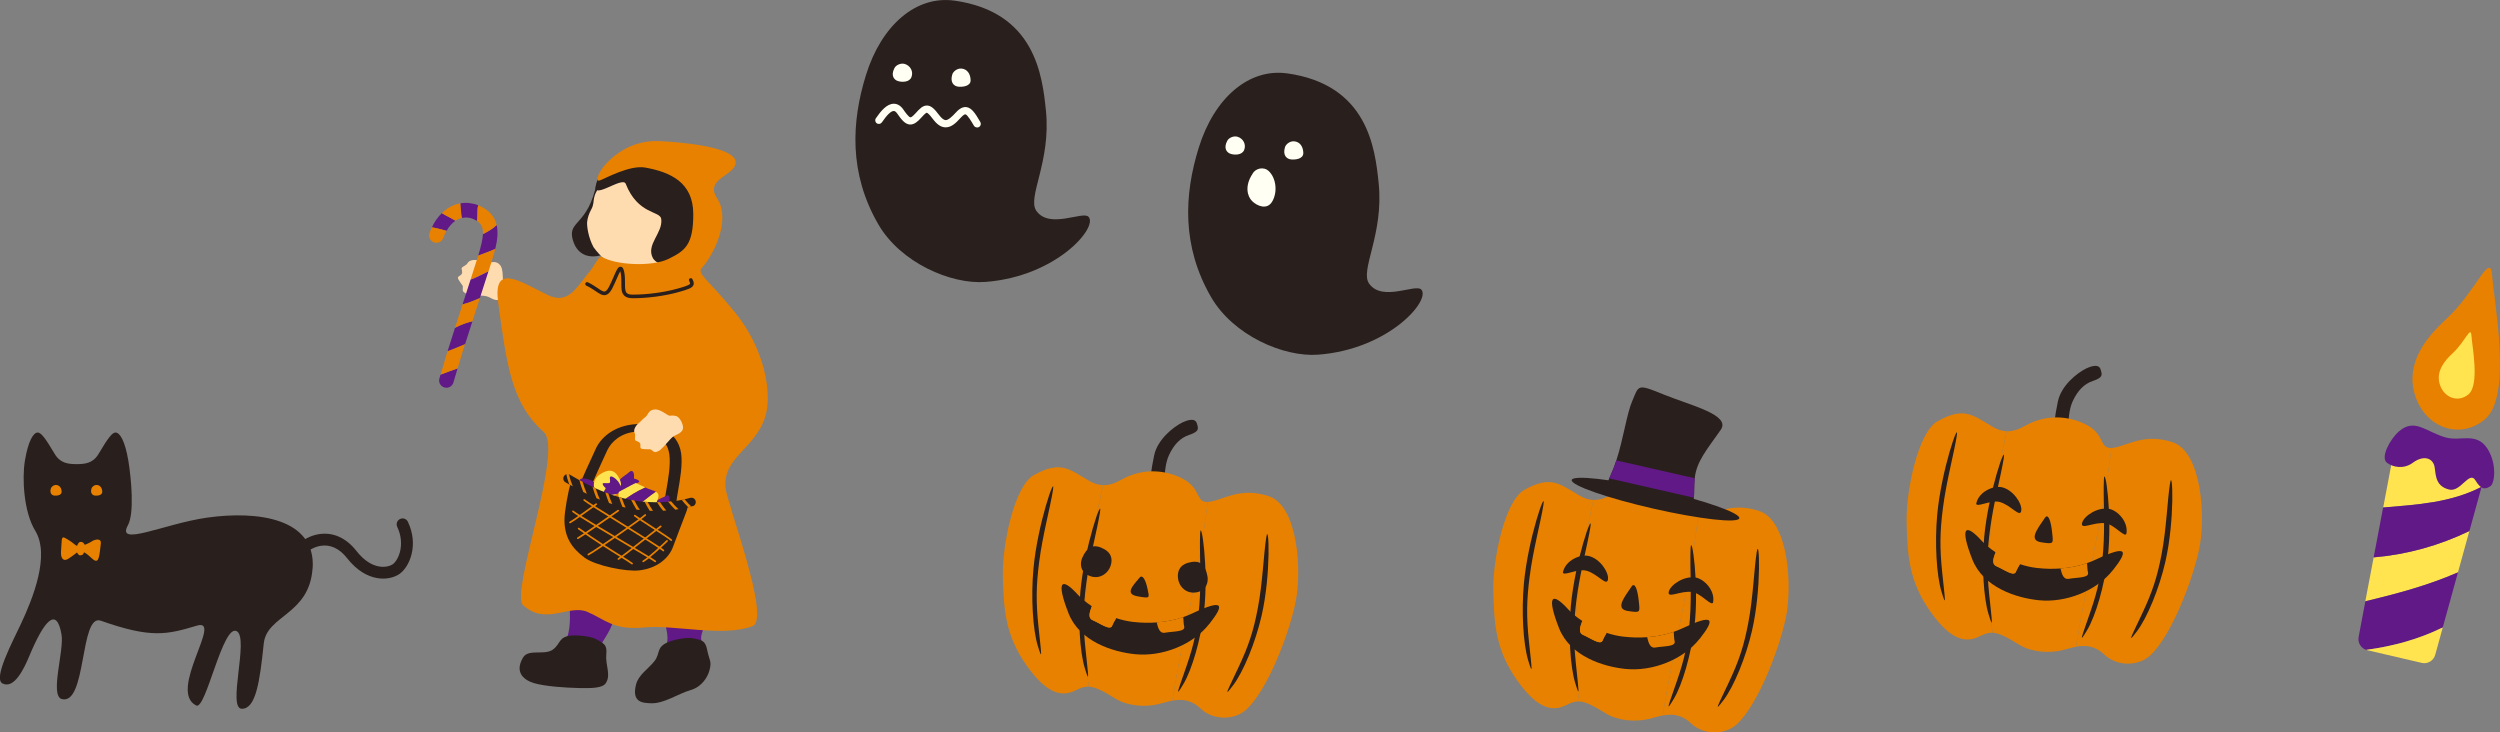 <?xml version="1.0" encoding="UTF-8"?> <svg xmlns="http://www.w3.org/2000/svg" width="611" height="179" viewBox="0 0 611 179" fill="none"><rect x="0" y="0" width="611" height="179" fill="#808080" stroke="none"/><g clip-path="url(#clip0_50_2082)"><path d="M145.844 44.607C143.755 55.251 138.688 53.812 139.969 58.545C141.263 63.29 145.547 63.516 149.344 61.351C152.192 59.734 150.317 45.737 152.477 42.098C152.477 42.098 146.615 40.623 145.832 44.595L145.844 44.607Z" fill="#291F1D"></path><path d="M123.914 70.068C123.356 68.606 122.976 68.974 122.917 68.272C122.857 67.571 122.917 65.74 122.323 64.919C121.279 63.492 120.069 64.289 119.274 64.051C118.49 63.813 117.707 63.813 116.817 63.611C115.927 63.409 114.657 63.575 114.278 64.301C113.898 65.026 112.699 65.157 112.818 65.728C112.937 66.299 113.21 66.917 112.379 67.381C111.548 67.832 111.987 68.189 112.474 68.974C112.949 69.759 113.21 69.676 113.103 70.461C113.008 71.246 113.233 71.353 113.862 71.721C114.491 72.09 116.509 72.138 118.217 72.292C119.926 72.459 120.092 73.303 121.623 73.339C122.917 73.374 124.21 70.865 123.902 70.068H123.914Z" fill="#FFDBB0"></path><path d="M161.543 63.968C158.126 66.453 154.269 66.786 151.599 65.692C148.929 64.598 146.769 62.778 145.06 60.412C143.838 58.188 143.399 55.358 143.494 54.264C143.589 53.265 143.957 52.171 144.491 51.207C145.749 48.96 144.004 48.294 147.73 44.239C148.858 43.014 154.898 37.71 162.232 40.279C168.687 42.538 168.699 58.759 161.531 63.944L161.543 63.968Z" fill="#FFDBB0"></path><path d="M145.844 44.607C146.437 43.644 149.89 38.542 152.465 38.542C155.646 38.542 156.429 36.592 159.621 37.234C164.071 38.138 167.714 40.754 168.794 42.193C171.12 45.285 170.764 47.366 171.262 49.412C172.164 53.134 170.242 63.516 164.724 64.253C163.371 64.431 160.914 65.157 159.573 63.1C157.793 59.758 162.089 56.928 161.603 53.491C161.318 51.493 155.918 52.492 152.928 44.928C152.109 42.871 143.909 49.709 145.855 44.596L145.844 44.607Z" fill="#291F1D"></path><path d="M171.808 157.535C171.405 156.762 171.215 156.024 171.452 155.109C171.986 153.063 173.576 149.924 172.864 145.607C172.152 141.29 172.307 141.909 171.535 138.067C170.752 134.226 171.155 132.002 172.378 128.554C173.6 125.093 173.766 121.585 172.413 117.732C171.061 113.879 168.853 113.118 164.617 112.202C160.38 111.298 159.918 115.258 158.577 120.146C157.639 123.262 156.903 125.997 158.197 129.636C159.502 133.275 159.941 137.318 159.858 139.399C159.728 142.67 161.259 149.044 161.982 150.911C162.777 152.921 163.929 156.714 162.327 158.712C162.03 159.081 161.769 159.33 161.52 159.509C164.854 161.459 169.019 160.377 171.796 157.535H171.808Z" fill="#601986"></path><path d="M154.72 118.719C154.328 114.248 144.419 116.769 141.833 125.057C140.563 129.125 139.744 133.572 139.186 135.665C138.296 138.947 139.151 144.858 139.269 148.996C139.34 151.244 139.447 155.965 137.454 157.345C137.442 157.356 137.418 157.368 137.406 157.38C140.302 159.212 143.233 160.115 146.662 158.891C146.662 158.367 146.745 157.856 147.018 157.356C148.003 155.489 150.258 152.921 150.59 148.223C150.923 143.526 150.923 144.228 151.077 139.994C151.231 135.76 151.872 132.68 153.854 129.648C155.835 126.615 155.123 123.202 154.72 118.719Z" fill="#601986"></path><path d="M140.017 155.311C141.595 155.228 144.586 155.537 145.879 156.31C147.505 157.285 148.419 157.499 148.181 159.854C147.908 162.601 149.392 164.86 148.074 166.941C147.256 168.238 144.419 168.214 141.393 168.154C138.367 168.095 133.075 167.75 130.417 166.93C128.47 166.335 125.516 164.587 127.841 160.686C129.135 158.522 133.015 160.222 135.068 158.795C137.121 157.368 136.362 155.489 140.029 155.299L140.017 155.311Z" fill="#291F1D"></path><path d="M163.679 156.785C165.163 156.25 168.118 155.668 169.577 156.036C171.417 156.5 172.354 156.441 172.817 158.76C173.351 161.471 174.027 161.53 173.375 163.897C172.959 165.372 171.642 167.845 168.723 168.678C165.803 169.51 162.291 171.984 159.158 171.877C157.129 171.805 154.352 171.746 155.432 167.346C156.037 164.896 158.399 163.54 159.953 161.578C161.496 159.616 160.226 158.034 163.691 156.785H163.679Z" fill="#291F1D"></path><path d="M187.045 101.785C188.801 96.076 186.808 85.243 179.747 76.49C173.197 68.368 170.194 66.905 171.535 65.466C174.122 62.695 178.833 53.895 175.25 48.46C172.034 43.585 179.949 42.895 179.795 39.601C179.617 35.653 164.854 34.63 160.962 34.487C152.726 34.178 147.825 40.041 146.722 41.872C146.105 42.907 145.487 44.5 146.615 44.096C147.896 43.644 153.901 40.267 157.722 40.956C163.881 42.074 169.399 44.595 169.435 52.242C169.47 59.889 167.394 61.304 163.371 63.278C159.395 65.228 150.519 64.824 147.101 62.779C146.318 62.315 145.535 64.848 143.47 67.131C140.658 70.722 138.593 74.421 133.822 72.078C126.916 68.701 120.413 64.11 121.766 74.052C123.89 89.714 125.136 98.669 132.885 105.59C137.798 109.978 124.614 144.917 127.83 147.89C133.288 152.956 139.044 147.676 143.47 149.508C147.802 151.303 149.843 154.11 157.497 153.349C164.724 152.635 176.65 155.763 183.9 153.04C188.529 151.303 177.635 123.06 177.314 119.147C176.709 111.667 184.612 109.669 187.045 101.785Z" fill="#E88100"></path><path d="M107.383 92.485C107.11 93.436 107.656 94.423 108.605 94.697C108.771 94.745 108.938 94.768 109.104 94.768C109.875 94.768 110.587 94.257 110.813 93.484C111.133 92.378 111.477 91.224 111.833 90.047C110.457 90.499 109.092 91.034 107.668 91.557C107.573 91.867 107.478 92.188 107.395 92.497L107.383 92.485Z" fill="#601986"></path><path d="M107.68 91.569C109.104 91.046 110.457 90.487 111.833 90.035C112.391 88.132 113.008 86.111 113.649 84.053C112.248 84.66 110.848 85.278 109.377 85.825C108.771 87.823 108.202 89.762 107.68 91.581V91.569Z" fill="#E88100"></path><path d="M109.4 85.802C110.872 85.266 112.272 84.66 113.684 84.065C114.254 82.27 114.847 80.403 115.464 78.512C114.04 78.868 112.628 79.344 111.204 80.117C110.575 82.067 109.97 83.97 109.4 85.802Z" fill="#601986"></path><path d="M121.386 55.001C120.389 55.964 119.191 56.654 118.028 57.213C117.968 58.426 117.612 60.091 116.877 62.469C118.36 61.875 119.784 61.447 121.042 60.816C121.552 58.723 121.789 56.737 121.386 54.989V55.001Z" fill="#601986"></path><path d="M111.311 53.955C110.279 53.277 109.08 52.789 107.988 52.087C107.015 53.027 106.184 54.204 105.556 55.56C106.754 55.75 107.953 56.107 109.139 56.416C109.733 55.37 110.468 54.525 111.311 53.955Z" fill="#601986"></path><path d="M105.544 55.56C105.33 56.012 105.14 56.488 104.974 56.975C104.654 57.903 105.152 58.925 106.09 59.235C107.015 59.556 108.036 59.056 108.344 58.117C108.558 57.498 108.831 56.94 109.127 56.404C107.929 56.095 106.73 55.738 105.544 55.548V55.56Z" fill="#E88100"></path><path d="M112.925 53.265C112.699 52.087 112.593 50.839 112.557 49.673C112.094 49.757 111.62 49.876 111.169 50.042C109.994 50.47 108.926 51.172 107.976 52.087C109.08 52.789 110.267 53.277 111.299 53.955C111.643 53.728 111.999 53.526 112.379 53.396C112.557 53.336 112.747 53.312 112.925 53.265Z" fill="#E88100"></path><path d="M112.557 49.685C112.593 50.851 112.699 52.099 112.925 53.277C114.088 53.015 115.286 53.217 116.437 53.919C116.473 53.943 116.509 53.967 116.544 53.99C116.817 52.801 116.521 51.326 116.877 50.173C115.464 49.614 113.993 49.447 112.557 49.685Z" fill="#601986"></path><path d="M121.386 55.001C121.006 53.384 120.081 51.969 118.289 50.874C117.826 50.589 117.351 50.363 116.877 50.173C116.521 51.315 116.817 52.801 116.544 53.99C117.553 54.632 118.111 55.453 118.028 57.213C119.191 56.642 120.389 55.952 121.386 55.001Z" fill="#E88100"></path><path d="M116.877 62.469C116.841 62.576 116.817 62.672 116.782 62.767C116.2 64.598 115.607 66.465 115.002 68.344C116.461 67.821 117.933 66.988 119.392 66.311C119.653 65.49 119.926 64.658 120.175 63.837C120.496 62.814 120.804 61.803 121.042 60.816C119.784 61.435 118.36 61.875 116.877 62.469Z" fill="#E88100"></path><path d="M115.002 68.356C114.444 70.092 113.874 71.829 113.316 73.565C113.222 73.838 113.138 74.112 113.044 74.385C114.456 74.028 115.868 73.47 117.28 72.839C117.992 70.651 118.692 68.475 119.38 66.311C117.921 66.988 116.449 67.821 114.99 68.344L115.002 68.356Z" fill="#601986"></path><path d="M113.044 74.397C112.415 76.347 111.798 78.262 111.192 80.129C112.616 79.356 114.028 78.88 115.452 78.524C115.856 77.251 116.271 75.979 116.699 74.671C116.9 74.064 117.09 73.458 117.292 72.851C115.88 73.469 114.468 74.028 113.055 74.397H113.044Z" fill="#E88100"></path><path d="M154.625 72.887C153.664 72.887 152.975 72.673 152.536 72.221C151.848 71.531 151.848 70.461 151.86 69.224C151.86 68.487 151.86 67.666 151.718 66.822C151.67 66.572 151.634 66.394 151.599 66.275C151.362 66.655 151.041 67.416 150.756 68.058C150.412 68.843 150.032 69.735 149.593 70.568C149.107 71.472 148.62 71.959 148.051 72.102C147.256 72.304 146.496 71.793 145.547 71.139C144.918 70.71 144.194 70.223 143.292 69.807C143.067 69.7 142.972 69.438 143.078 69.212C143.185 68.986 143.446 68.891 143.672 68.998C144.633 69.438 145.416 69.973 146.045 70.401C146.817 70.924 147.422 71.341 147.837 71.234C148.134 71.162 148.454 70.794 148.81 70.152C149.226 69.355 149.605 68.487 149.938 67.714C150.685 65.989 151.041 65.121 151.729 65.192C152.299 65.264 152.477 65.989 152.596 66.679C152.75 67.595 152.75 68.463 152.75 69.236C152.75 70.318 152.75 71.174 153.165 71.602C153.438 71.876 153.913 72.007 154.625 72.007C158.173 72.007 162.22 71.472 165.447 70.58C166.729 70.223 168.474 69.747 168.64 69.343C168.687 69.236 168.616 69.01 168.426 68.641C168.307 68.427 168.39 68.154 168.616 68.035C168.83 67.916 169.102 67.999 169.221 68.225C169.458 68.665 169.684 69.188 169.47 69.688C169.162 70.401 168.141 70.746 165.697 71.424C162.398 72.34 158.268 72.887 154.649 72.887H154.625Z" fill="#291F1D"></path><path d="M163.881 123.809C163.881 123.809 163.846 123.809 163.834 123.809C163.039 123.821 162.398 123.416 162.398 122.917C162.41 122.227 162.599 121.145 162.849 119.765C163.311 117.149 163.94 113.57 163.584 111.025C162.967 106.732 159.206 105.352 155.835 105.483C155.8 105.483 155.752 105.483 155.717 105.483C151.824 105.685 149.404 107.957 148.43 110.026C147.802 111.381 144.574 118.291 143.363 121.537C143.173 122.037 142.39 122.358 141.619 122.263C140.848 122.168 140.361 121.68 140.551 121.181C141.761 117.97 144.764 111.477 145.665 109.562C146.923 106.886 150.187 103.925 155.598 103.652C160.119 103.426 165.661 105.15 166.468 110.787C166.86 113.51 166.207 117.197 165.732 119.896C165.507 121.169 165.317 122.275 165.305 122.869C165.305 123.369 164.664 123.785 163.893 123.809H163.881Z" fill="#291F1D"></path><path d="M145.891 118.671C144.645 116.638 141.073 116.555 141.785 117.601C142.497 118.648 142.723 118.671 141.833 119.183C140.942 119.694 140.622 119.777 141.346 120.182C142.07 120.586 142.343 120.122 142.283 120.919C142.224 121.716 142.687 122.869 143.529 121.965C144.372 121.074 146.639 119.884 145.903 118.671H145.891Z" fill="#601986"></path><path d="M151.219 118.552C152.347 120.645 155.918 120.931 155.266 119.849C154.613 118.766 154.388 118.731 155.313 118.267C156.239 117.803 156.559 117.744 155.859 117.292C155.159 116.84 154.862 117.292 154.957 116.507C155.052 115.722 154.661 114.545 153.771 115.389C152.881 116.233 150.555 117.292 151.231 118.54L151.219 118.552Z" fill="#601986"></path><path d="M146.508 116.019C145.464 116.745 144.526 118.303 145.582 120.039C146.888 122.191 149.297 121.93 150.614 120.788C151.789 119.765 152.358 118.338 150.982 116.281C149.985 114.783 148.62 114.557 146.508 116.019Z" fill="#FFE450"></path><path d="M151.801 119.67C151.801 117.446 148.988 115.651 149.048 116.816C149.107 117.994 149.273 118.112 148.324 118.089C147.374 118.065 147.066 117.97 147.445 118.648C147.825 119.325 148.276 119.088 147.837 119.694C147.41 120.301 147.22 121.442 148.324 121.133C149.427 120.824 151.801 120.99 151.801 119.67Z" fill="#601986"></path><path d="M159.763 123.63C160.404 125.747 163.62 126.675 163.217 125.569C162.813 124.463 162.623 124.391 163.549 124.142C164.474 123.892 164.783 123.892 164.225 123.357C163.667 122.822 163.311 123.178 163.549 122.465C163.786 121.751 163.644 120.622 162.671 121.228C161.709 121.835 159.384 122.37 159.763 123.642V123.63Z" fill="#601986"></path><path d="M151.492 119.159C151.385 119.563 151.302 119.908 151.243 120.229C152.619 119.516 154.032 118.659 155.373 118.041C153.616 117.292 152.074 117.042 151.492 119.159Z" fill="#601986"></path><path d="M155.373 118.041C154.032 118.659 152.619 119.504 151.243 120.229C151.029 121.418 151.231 122.049 152.074 122.477C153.854 121.192 155.693 120.015 157.71 119.135C156.927 118.778 156.132 118.362 155.373 118.041Z" fill="#FFE450"></path><path d="M160.285 120.158C158.636 121.252 157.153 122.655 155.491 123.737C156.251 124.082 157.034 124.451 157.722 124.701C158.577 124.201 159.455 123.737 160.309 123.214C160.796 121.811 161.472 120.836 160.274 120.158H160.285Z" fill="#FFE450"></path><path d="M160.321 123.226C159.478 123.749 158.588 124.213 157.734 124.713C158.909 125.129 159.846 125.188 160.06 124.166C160.131 123.833 160.226 123.523 160.321 123.226Z" fill="#601986"></path><path d="M159.324 119.777C158.814 119.635 158.256 119.397 157.698 119.135C155.693 120.003 153.842 121.193 152.062 122.477C152.382 122.643 152.797 122.786 153.343 122.917C153.972 123.072 154.732 123.393 155.503 123.749C157.153 122.655 158.636 121.264 160.297 120.17C160.06 120.027 159.751 119.908 159.336 119.789L159.324 119.777Z" fill="#601986"></path><path d="M139.459 118.029C139.744 117.078 149.76 123.071 152.062 123.285C154.364 123.499 161.531 124.593 163.952 124.153C166.373 123.713 168.948 121.846 167.726 125.117C166.504 128.387 165.103 131.895 164.522 133.548C163.454 136.557 160.44 138.947 156.12 139.411C153.082 139.744 145.547 138.293 142.829 136.26C139.566 133.822 137.988 131.134 137.952 127.15C137.928 125.01 138.925 119.86 139.471 118.029H139.459Z" fill="#291F1D"></path><path d="M169.281 123.69C169.174 123.725 169.055 123.749 168.936 123.785C168.699 123.856 168.462 123.916 168.212 123.975C167.489 124.153 166.682 124.32 165.827 124.439C165.566 124.486 165.293 124.522 165.02 124.558C164.332 124.653 163.608 124.724 162.849 124.772C162.588 124.784 162.327 124.808 162.054 124.819C161.247 124.855 160.416 124.867 159.573 124.855C159.312 124.855 159.051 124.843 158.778 124.831C157.983 124.796 157.176 124.736 156.369 124.653C156.096 124.629 155.824 124.593 155.551 124.558C155.088 124.498 154.613 124.415 154.138 124.332C153.96 124.296 153.782 124.26 153.593 124.225C153.343 124.177 153.106 124.13 152.869 124.07C152.608 124.011 152.347 123.951 152.097 123.892C151.255 123.69 150.436 123.464 149.641 123.214C149.368 123.131 149.095 123.036 148.834 122.952C148.063 122.691 147.339 122.417 146.627 122.132C146.342 122.013 146.057 121.894 145.772 121.775C144.953 121.418 144.17 121.062 143.435 120.705C143.138 120.562 142.841 120.419 142.556 120.277C141.619 119.789 140.764 119.325 139.993 118.897C139.685 118.719 139.388 118.552 139.115 118.398C138.783 118.207 138.474 118.029 138.189 117.863C137.679 117.565 137.513 116.911 137.81 116.4C137.952 116.162 138.154 115.995 138.403 115.924C138.617 115.853 138.842 115.853 139.056 115.924C139.127 115.948 139.21 115.984 139.281 116.019C139.934 116.4 140.717 116.864 141.607 117.351C141.856 117.482 142.105 117.625 142.378 117.767C143.126 118.172 143.945 118.588 144.823 119.004C145.072 119.123 145.321 119.242 145.582 119.361C146.33 119.706 147.113 120.039 147.932 120.348C148.181 120.443 148.43 120.538 148.68 120.633C149.498 120.931 150.341 121.216 151.207 121.466C151.445 121.537 151.694 121.609 151.943 121.668C152.619 121.846 153.308 122.013 154.008 122.144C154.091 122.156 154.162 122.179 154.245 122.191C154.506 122.239 154.767 122.286 155.028 122.334C155.871 122.477 156.702 122.572 157.52 122.643C157.77 122.667 158.019 122.679 158.268 122.691C159.051 122.738 159.823 122.762 160.57 122.762C160.819 122.762 161.069 122.762 161.306 122.75C161.982 122.738 162.647 122.691 163.276 122.643C163.537 122.619 163.774 122.596 164.024 122.572C164.937 122.477 165.792 122.346 166.575 122.191C166.812 122.144 167.05 122.096 167.275 122.037C167.773 121.93 168.236 121.811 168.675 121.68C169.233 121.513 169.838 121.834 170.004 122.405C170.171 122.976 169.85 123.571 169.281 123.737V123.69Z" fill="#291F1D"></path><path d="M143.435 120.681C143.138 120.538 142.841 120.396 142.556 120.253C142.2 119.361 141.844 118.35 141.607 117.327C141.856 117.458 142.105 117.601 142.378 117.744C142.675 118.802 143.079 119.849 143.435 120.681Z" fill="#E88100"></path><path d="M146.627 122.108C146.342 121.989 146.057 121.87 145.772 121.751C145.428 120.931 145.072 119.956 144.811 118.969C145.06 119.087 145.31 119.206 145.571 119.325C145.879 120.348 146.271 121.323 146.615 122.108H146.627Z" fill="#E88100"></path><path d="M162.849 124.772C162.588 124.784 162.327 124.808 162.054 124.819C161.531 124.189 161.009 123.476 160.558 122.726C160.808 122.726 161.057 122.726 161.294 122.715C161.781 123.464 162.327 124.165 162.837 124.784L162.849 124.772Z" fill="#E88100"></path><path d="M159.585 124.855C159.324 124.855 159.063 124.843 158.79 124.831C158.363 124.177 157.912 123.416 157.52 122.608C157.77 122.631 158.019 122.643 158.268 122.655C158.695 123.464 159.17 124.225 159.585 124.855Z" fill="#E88100"></path><path d="M156.381 124.641C156.108 124.617 155.835 124.582 155.562 124.546C155.135 123.856 154.661 123.024 154.257 122.167C154.518 122.215 154.779 122.263 155.04 122.31C155.467 123.178 155.966 123.999 156.393 124.653L156.381 124.641Z" fill="#E88100"></path><path d="M152.892 124.058C152.631 123.999 152.37 123.939 152.121 123.88C151.813 123.155 151.492 122.31 151.219 121.43C151.457 121.502 151.706 121.573 151.955 121.632C152.24 122.524 152.584 123.369 152.892 124.058Z" fill="#E88100"></path><path d="M149.653 123.202C149.38 123.119 149.107 123.024 148.846 122.941C148.525 122.168 148.193 121.264 147.932 120.336C148.181 120.431 148.43 120.526 148.68 120.622C148.964 121.573 149.332 122.477 149.653 123.214V123.202Z" fill="#E88100"></path><path d="M139.993 118.873C139.685 118.695 139.388 118.529 139.115 118.374C138.83 117.589 138.569 116.745 138.403 115.9C138.617 115.829 138.842 115.829 139.056 115.9C139.281 116.935 139.637 117.982 139.993 118.885V118.873Z" fill="#E88100"></path><path d="M168.936 123.785C168.699 123.856 168.462 123.916 168.212 123.975C167.643 123.416 167.085 122.798 166.587 122.144C166.824 122.096 167.061 122.049 167.287 121.989C167.797 122.631 168.379 123.238 168.948 123.785H168.936Z" fill="#E88100"></path><path d="M165.827 124.439C165.566 124.487 165.293 124.522 165.02 124.558C164.427 123.963 163.81 123.297 163.276 122.596C163.537 122.572 163.774 122.548 164.023 122.524C164.581 123.226 165.21 123.88 165.815 124.439H165.827Z" fill="#E88100"></path><path d="M139.281 127.888C139.222 127.888 139.162 127.84 139.127 127.781C139.068 127.674 139.115 127.543 139.222 127.495C139.993 127.091 144.574 123.809 145.582 123.048C145.677 122.976 145.808 123 145.879 123.095C145.95 123.19 145.927 123.321 145.832 123.392C144.965 124.035 140.242 127.448 139.412 127.876C139.364 127.9 139.317 127.9 139.281 127.9V127.888Z" fill="#E88100"></path><path d="M141.192 131.741C141.132 131.741 141.073 131.693 141.037 131.634C140.978 131.527 141.026 131.396 141.12 131.348C142.141 130.801 148.288 126.485 150.317 125.069L150.958 124.629C151.053 124.558 151.184 124.582 151.255 124.677C151.326 124.772 151.302 124.903 151.207 124.974L150.578 125.414C148.336 126.984 142.378 131.158 141.346 131.717C141.298 131.741 141.251 131.753 141.204 131.741H141.192Z" fill="#E88100"></path><path d="M143.755 135.749C143.696 135.749 143.636 135.701 143.601 135.63C143.553 135.523 143.601 135.392 143.696 135.344C145.096 134.643 156.761 126.544 157.556 125.712C157.639 125.628 157.77 125.628 157.853 125.712C157.936 125.795 157.936 125.926 157.853 126.009C157.046 126.853 145.286 135.023 143.874 135.725C143.826 135.749 143.779 135.749 143.743 135.749H143.755Z" fill="#E88100"></path><path d="M151.1 136.842C151.1 136.842 150.982 136.795 150.958 136.735C150.899 136.628 150.934 136.498 151.029 136.438C151.919 135.915 155.74 132.894 158.529 130.682C159.775 129.695 160.855 128.839 161.353 128.47C161.448 128.399 161.579 128.423 161.65 128.518C161.721 128.613 161.698 128.744 161.603 128.815C161.104 129.196 160.024 130.04 158.778 131.027C155.978 133.239 152.145 136.272 151.231 136.807C151.184 136.831 151.136 136.842 151.089 136.831L151.1 136.842Z" fill="#E88100"></path><path d="M157.153 137.425C157.153 137.425 157.034 137.378 157.01 137.318C156.951 137.211 156.986 137.08 157.081 137.021C158.375 136.26 161.745 133.144 162.872 132.038C162.956 131.955 163.086 131.955 163.169 132.038C163.252 132.121 163.252 132.252 163.169 132.335C162.03 133.453 158.624 136.605 157.295 137.378C157.248 137.401 157.2 137.413 157.153 137.401V137.425Z" fill="#E88100"></path><path d="M162.113 134.761C162.113 134.761 162.042 134.738 162.006 134.714C161.342 134.107 156.168 130.896 151.599 128.066C147.291 125.39 143.221 122.869 142.639 122.358C142.544 122.275 142.544 122.144 142.616 122.061C142.699 121.977 142.829 121.965 142.912 122.037C143.47 122.524 147.707 125.153 151.812 127.697C156.619 130.682 161.591 133.762 162.279 134.393C162.362 134.476 162.374 134.607 162.291 134.69C162.243 134.75 162.16 134.773 162.089 134.761H162.113Z" fill="#E88100"></path><path d="M160.096 137.401C160.096 137.401 160.024 137.378 160.001 137.354C159.621 137.033 156.12 134.963 152.406 132.775C147.066 129.624 141.014 126.056 139.898 125.141C139.803 125.069 139.791 124.927 139.863 124.843C139.934 124.748 140.076 124.736 140.159 124.808C141.263 125.699 147.552 129.41 152.619 132.407C156.666 134.797 159.87 136.688 160.274 137.033C160.369 137.104 160.38 137.247 160.297 137.33C160.25 137.389 160.167 137.413 160.096 137.401Z" fill="#E88100"></path><path d="M154.447 137.937C154.447 137.937 154.388 137.913 154.352 137.901C153.842 137.52 152.845 136.902 151.48 136.058C149.048 134.547 145.357 132.264 141.298 129.35C141.204 129.279 141.18 129.148 141.251 129.053C141.322 128.958 141.453 128.934 141.548 129.006C145.594 131.907 149.273 134.191 151.706 135.701C153.082 136.557 154.079 137.175 154.601 137.568C154.696 137.639 154.72 137.77 154.649 137.865C154.601 137.937 154.518 137.96 154.435 137.948L154.447 137.937Z" fill="#E88100"></path><path d="M164.012 132.205C164.012 132.205 163.94 132.181 163.905 132.157C163.442 131.729 161.389 130.397 159.395 129.113C157.615 127.959 155.764 126.77 155.005 126.187C154.91 126.116 154.898 125.985 154.969 125.89C155.04 125.795 155.171 125.783 155.266 125.854C156.013 126.425 157.853 127.614 159.633 128.768C161.721 130.123 163.703 131.396 164.202 131.848C164.285 131.931 164.296 132.062 164.213 132.145C164.166 132.205 164.083 132.228 164.024 132.216L164.012 132.205Z" fill="#E88100"></path><path d="M165.341 101.713C163.822 101.321 163.905 101.82 163.3 101.475C162.694 101.131 161.235 100.06 160.226 100.06C158.458 100.06 158.41 101.428 157.77 101.892C157.117 102.355 156.678 102.95 156.001 103.509C155.325 104.068 154.732 105.126 155.1 105.816C155.467 106.506 154.886 107.493 155.42 107.719C155.954 107.945 156.619 108.087 156.512 108.967C156.405 109.848 156.951 109.717 157.865 109.788C158.778 109.859 158.861 109.622 159.443 110.133C160.024 110.644 160.25 110.537 160.902 110.264C161.567 109.99 162.766 108.492 163.881 107.279C164.997 106.066 165.78 106.411 166.694 105.281C167.465 104.318 166.171 101.939 165.341 101.725V101.713Z" fill="#FFDBB0"></path><path d="M233.219 0.155C223.975 -1.13 215.454 6.029 211.633 18.373C208.097 29.79 207.444 42.336 214.647 54.799C220.094 64.229 232.436 69.545 240.838 68.903C258.139 67.595 268.428 55.572 266.043 52.991C264.654 51.481 256.478 56.095 253.274 51.517C250.984 48.234 256.905 39.553 255.624 27.019C254.745 18.433 252.954 2.902 233.219 0.143V0.155Z" fill="#291F1D"></path><path d="M218.575 16.708C217.685 18.445 218.469 19.503 219.453 19.812C220.438 20.121 222.218 20.133 222.741 18.885C223.31 17.517 222.515 16.042 221.115 15.626C220.094 15.329 218.872 15.971 218.587 16.696L218.575 16.708Z" fill="#FFFFF3"></path><path d="M232.709 18.302C232.175 20.181 233.16 21.061 234.18 21.18C235.201 21.299 237.23 21.108 237.218 19.622C237.206 18.135 236.435 16.875 234.975 16.756C233.907 16.661 232.851 17.541 232.709 18.314V18.302Z" fill="#FFFFF3"></path><path d="M238.785 31.145C238.476 31.145 238.179 30.991 238.013 30.706C237.539 29.897 236.447 27.994 235.925 27.935C235.853 27.923 235.521 27.97 234.714 28.862C233.622 30.075 232.471 31.193 231 31.122C229.956 31.074 229.006 30.432 227.998 29.088C226.977 27.721 226.609 27.566 226.502 27.554C226.229 27.554 225.423 28.458 225.078 28.838C224.295 29.706 223.417 30.491 222.361 30.432C221.162 30.349 220.272 29.183 219.311 27.792C219.014 27.352 218.718 27.126 218.433 27.126C217.768 27.126 216.783 28.065 215.526 29.909C215.253 30.313 214.695 30.42 214.291 30.135C213.888 29.861 213.781 29.302 214.066 28.898C215.276 27.138 216.736 25.354 218.445 25.354C219.347 25.354 220.142 25.842 220.794 26.793C221.103 27.245 222.064 28.636 222.503 28.672C222.622 28.696 222.942 28.589 223.785 27.661C224.675 26.674 225.517 25.723 226.621 25.794C227.618 25.842 228.413 26.65 229.457 28.042C230.098 28.898 230.656 29.338 231.119 29.362C231.748 29.373 232.709 28.482 233.433 27.685C234.157 26.876 235.047 26.067 236.15 26.175C237.467 26.317 238.369 27.709 239.592 29.825C239.841 30.254 239.698 30.801 239.271 31.038C239.129 31.122 238.974 31.157 238.82 31.157L238.785 31.145Z" fill="#FFFFF3"></path><path d="M314.543 17.933C305.298 16.649 296.778 23.808 292.957 36.152C289.42 47.569 288.768 60.115 295.971 72.578C301.418 82.008 313.759 87.324 322.161 86.682C339.463 85.374 349.751 73.351 347.366 70.77C345.978 69.26 337.802 73.874 334.597 69.295C332.307 66.013 338.229 57.332 336.947 44.798C336.069 36.212 334.277 20.68 314.543 17.922V17.933Z" fill="#291F1D"></path><path d="M299.899 34.499C299.009 36.235 299.792 37.294 300.777 37.603C301.75 37.924 303.542 37.924 304.064 36.675C304.634 35.308 303.839 33.833 302.438 33.417C301.418 33.12 300.195 33.762 299.911 34.487L299.899 34.499Z" fill="#FFFFF3"></path><path d="M314.02 36.081C313.486 37.96 314.471 38.84 315.492 38.959C316.512 39.078 318.542 38.887 318.53 37.401C318.518 35.914 317.747 34.654 316.287 34.535C315.219 34.44 314.163 35.32 314.02 36.093V36.081Z" fill="#FFFFF3"></path><path d="M306.129 42.467C304.171 45.392 304.812 47.961 306.022 49.15C307.233 50.351 309.701 51.41 310.947 49.221C312.323 46.831 311.837 43.442 310.069 41.801C308.775 40.611 306.829 41.182 306.117 42.455L306.129 42.467Z" fill="#FFFFF3"></path><path d="M76.411 138.947C77.265 126.71 63.048 124.736 50.553 126.52C40.157 128.007 28.255 133.786 31.269 128.352C32.859 125.486 32.1 116.995 31.364 112.583C30.545 107.695 29.299 105.792 28.291 105.709C27.448 105.638 26.368 107.089 24.09 110.93C22.713 113.261 20.767 113.415 18.726 113.439C16.685 113.415 14.751 113.261 13.362 110.93C11.084 107.089 10.016 105.638 9.161 105.709C8.153 105.792 6.907 107.695 6.088 112.583C5.352 116.995 5.827 125.176 8.603 129.695C12.306 135.725 7.986 146.321 5.198 152.302C3.109 156.798 -1.78 165.871 0.629 167.049C3.465 168.44 5.838 163.517 7.191 160.27C10.775 151.696 13.837 148.104 15.035 155.085C15.712 159.009 12.164 169.831 15.035 170.83C21.23 172.626 19.45 149.876 24.624 151.696C37.048 156.084 40.798 155.085 48.156 152.897C54.623 150.97 40.905 168.892 47.954 172.424C50.339 173.625 54.469 152.231 57.898 154.288C60.877 156.084 55.501 173.173 59.097 173.221C62.479 173.268 63.476 166.846 64.461 157.273C65.185 150.328 75.592 150.304 76.387 138.936L76.411 138.947Z" fill="#291F1D"></path><path d="M12.413 119.444C12.104 120.538 12.674 121.062 13.279 121.121C13.884 121.181 15.059 121.074 15.059 120.206C15.059 119.337 14.608 118.6 13.754 118.529C13.137 118.481 12.508 118.993 12.425 119.433L12.413 119.444Z" fill="#E88100"></path><path d="M22.345 119.444C22.037 120.538 22.606 121.062 23.212 121.121C23.805 121.193 24.992 121.074 24.992 120.206C24.992 119.337 24.541 118.6 23.686 118.529C23.069 118.481 22.44 118.993 22.357 119.433L22.345 119.444Z" fill="#E88100"></path><path d="M22.535 132.228C23.639 131.669 24.742 131.669 24.648 132.763C24.552 133.858 24.315 135.76 24.113 136.331C23.912 136.89 23.651 137.592 22.416 136.438C21.182 135.285 21.016 135.237 20.233 134.821C19.45 134.417 19.474 134.559 18.263 135.451C17.053 136.343 16.127 137.128 15.522 136.747C14.917 136.367 14.81 135.522 14.964 133.988C15.118 132.454 14.881 130.944 15.819 131.432C16.756 131.919 17.776 132.633 18.216 133.037C18.655 133.429 19.379 133.727 20.209 133.382C21.04 133.037 21.835 132.716 22.547 132.252L22.535 132.228Z" fill="#E88100"></path><path d="M20.091 132.478C20.447 132.692 20.921 133.049 20.767 134.012C20.613 134.999 20.375 135.558 20.019 135.653C19.355 135.832 19.26 135.701 18.88 135.13C18.5 134.571 18.56 134.06 18.904 133.227C19.248 132.407 19.592 132.383 20.102 132.478H20.091Z" fill="#E88100"></path><path d="M69.836 141.457C69.682 141.457 69.528 141.433 69.374 141.385C68.614 141.136 68.211 140.315 68.472 139.554C70.074 134.797 73.752 131.265 77.835 130.564C81.288 129.969 84.575 131.408 87.091 134.631C91.066 139.709 94.97 138.65 96.026 137.877C97.368 136.89 99.124 133.085 97.083 128.768C96.739 128.042 97.047 127.186 97.771 126.841C98.495 126.496 99.349 126.806 99.693 127.531C102.387 133.227 100.109 138.46 97.724 140.208C95.279 141.992 89.63 142.551 84.824 136.414C82.961 134.036 80.718 133.001 78.321 133.406C75.26 133.929 72.471 136.712 71.201 140.482C70.999 141.088 70.442 141.469 69.836 141.469V141.457Z" fill="#291F1D"></path><path d="M289.112 103.176C286.667 104.365 282.846 107.481 282.063 111.346C281.268 115.211 281.102 116.935 281.102 119.183C281.102 119.884 284.306 120.134 284.389 119.183C284.686 115.782 284.733 113.308 285.706 111.215C286.952 108.539 288.566 106.993 290.548 106.327C293.218 105.424 292.897 104.769 292.506 103.461C291.984 101.701 289.124 103.2 289.124 103.2L289.112 103.176Z" fill="#291F1D"></path><path d="M269.579 118.576C268.38 118.541 267.277 118.16 266.138 117.494C261.201 114.58 259.136 112.535 252.704 116.091C247.898 118.755 244.943 133.12 245.098 140.743C245.276 149.175 245.75 155.347 250.96 162.72C256.17 170.093 259.896 170.224 262.934 168.69C264.144 168.083 265.07 167.762 266.09 167.81C263.598 151.565 266.066 134.179 269.567 118.564L269.579 118.576Z" fill="#E88100"></path><path d="M310.092 121.264C302.984 118.945 298.973 122.215 295.52 122.643C295.389 122.655 295.283 122.655 295.164 122.667C293.17 139.209 289.148 154.847 286.513 171.246C288.708 170.842 291.094 170.937 293.443 173.185C296.552 176.134 301.809 176.063 304.717 173.304C309.725 168.559 314.78 155.691 316.56 147.581C318.304 139.613 317.201 123.583 310.092 121.276V121.264Z" fill="#E88100"></path><path d="M289.266 117.113C285.765 115.187 279.891 113.926 274.029 117.256C272.344 118.219 270.908 118.612 269.579 118.576C266.078 134.19 263.61 151.565 266.102 167.821C267.645 167.881 269.401 168.761 272.617 170.747C275.619 172.602 279.927 172.852 283.06 172.102C284.116 171.853 285.291 171.472 286.513 171.246C289.147 154.847 293.17 139.197 295.164 122.667C292.185 122.81 293.562 119.48 289.266 117.113Z" fill="#E88100"></path><path d="M257.356 119.67C258.009 115.532 253.583 128.054 252.574 139.007C251.945 145.928 252.408 153.825 253.63 157.82C254.852 161.816 254.52 160.02 253.796 153.075C253.179 147.153 253.227 143.134 253.974 137.354C254.805 130.813 256.656 124.154 257.368 119.67H257.356Z" fill="#291F1D"></path><path d="M309.487 131.289C310.104 127.281 310.71 140.184 308.324 150.53C306.817 157.071 303.886 164.159 301.406 167.441C298.926 170.711 299.828 169.177 302.711 163.041C305.18 157.808 306.378 154.11 307.422 148.58C308.609 142.325 308.811 135.629 309.475 131.289H309.487Z" fill="#291F1D"></path><path d="M268.843 125.117C269.496 120.978 265.07 133.501 264.061 144.453C263.432 151.375 263.895 159.271 265.117 163.267C266.339 167.263 266.007 165.467 265.283 158.522C264.666 152.6 264.714 148.58 265.461 142.8C266.292 136.26 268.143 129.6 268.855 125.117H268.843Z" fill="#291F1D"></path><path d="M293.313 130.409C293.491 126.366 295.496 139.114 294.238 149.674C293.443 156.346 291.307 163.707 289.195 167.227C287.083 170.747 287.807 169.13 290.014 162.708C291.901 157.237 292.684 153.432 293.135 147.819C293.633 141.469 293.111 134.797 293.313 130.409Z" fill="#291F1D"></path><path d="M264.5 136.331C263.919 137.651 263.954 139.685 266.055 140.648C268.665 141.849 270.861 140.113 271.454 138.234C271.976 136.557 271.656 134.868 269.045 133.81C267.146 133.037 265.663 133.667 264.5 136.331Z" fill="#291F1D"></path><path d="M295.105 140.85C295.366 142.277 294.855 144.263 292.577 144.739C289.753 145.322 288.008 143.122 287.878 141.136C287.759 139.376 288.459 137.794 291.26 137.342C293.289 137.009 294.583 137.972 295.105 140.85Z" fill="#291F1D"></path><path d="M295.508 152.528C291.545 157.57 284.104 160.543 277.459 159.889C271.964 159.342 263.859 156.797 261.154 149.9C258.163 142.265 259.219 140.731 263.408 145.321C264.263 146.249 265.449 147.248 266.85 148.164C266.244 149.71 265.877 151.089 267.04 151.577C268.926 152.373 271.347 154.229 271.822 152.909C271.988 152.445 272.38 151.791 272.783 151.065C274.088 151.493 275.441 151.826 276.794 151.981C278.966 152.243 280.936 152.254 282.704 152.124C285.326 151.945 287.498 151.41 289.195 150.816C290.002 150.53 290.714 150.245 291.307 149.959C299.151 146.261 299.353 147.676 295.52 152.54L295.508 152.528Z" fill="#291F1D"></path><path d="M284.686 154.645C283.499 154.859 283.036 153.634 282.692 152.1C285.314 151.922 287.486 151.387 289.183 150.792C289.254 151.696 289.278 152.576 289.42 153.111C289.753 154.479 286.703 154.264 284.697 154.645H284.686Z" fill="#E88100"></path><path d="M272.783 151.054C272.392 151.779 271.988 152.433 271.822 152.897C271.347 154.217 268.926 152.362 267.04 151.565C265.865 151.077 266.245 149.698 266.85 148.152C268.57 149.282 270.6 150.328 272.783 151.054Z" fill="#E88100"></path><path d="M278.527 141.159C276.735 143.264 274.895 145.179 278.016 145.738C281.137 146.285 280.924 146.213 280.485 144.037C280.034 141.861 279.274 140.291 278.527 141.159Z" fill="#291F1D"></path><path d="M509.989 89.988C507.545 91.177 503.724 94.293 502.941 98.158C502.146 102.022 501.979 103.747 501.979 105.994C501.979 106.696 505.183 106.946 505.266 105.994C505.563 102.593 505.611 100.12 506.584 98.027C507.83 95.351 509.444 93.805 511.425 93.139C514.095 92.235 513.775 91.581 513.383 90.273C512.861 88.513 510.001 90.011 510.001 90.011L509.989 89.988Z" fill="#291F1D"></path><path d="M490.457 105.4C489.258 105.364 488.154 104.984 487.015 104.318C482.079 101.404 480.014 99.359 473.582 102.914C468.776 105.578 465.821 119.944 465.975 127.567C466.153 135.998 466.628 142.17 471.838 149.543C477.047 156.917 480.773 157.047 483.811 155.513C485.022 154.907 485.947 154.598 486.968 154.633C484.476 138.389 486.944 121.002 490.445 105.388L490.457 105.4Z" fill="#E88100"></path><path d="M530.97 108.075C523.862 105.757 519.851 109.027 516.398 109.455C516.267 109.467 516.16 109.467 516.042 109.479C514.048 126.021 510.025 141.659 507.391 158.058C509.586 157.654 511.971 157.749 514.321 159.996C517.43 162.946 522.687 162.874 525.594 160.115C530.602 155.37 535.657 142.503 537.437 134.393C539.182 126.425 538.078 110.394 530.97 108.087V108.075Z" fill="#E88100"></path><path d="M510.144 103.937C506.643 102.011 500.769 100.75 494.907 104.08C493.222 105.043 491.786 105.436 490.457 105.4C486.956 121.014 484.488 138.389 486.98 154.645C488.522 154.705 490.279 155.585 493.495 157.571C496.497 159.426 500.805 159.675 503.937 158.926C504.994 158.676 506.168 158.296 507.391 158.07C510.025 141.671 514.048 126.021 516.042 109.491C513.063 109.633 514.44 106.304 510.144 103.937Z" fill="#E88100"></path><path d="M478.234 106.482C478.886 102.343 474.46 114.866 473.451 125.818C472.823 132.74 473.285 140.636 474.508 144.632C475.73 148.628 475.398 146.832 474.674 139.887C474.057 133.965 474.104 129.945 474.852 124.165C475.682 117.625 477.534 110.965 478.246 106.482H478.234Z" fill="#291F1D"></path><path d="M530.365 118.113C530.982 114.105 531.587 127.008 529.202 137.354C527.695 143.895 524.764 150.982 522.284 154.265C519.803 157.535 520.705 156.001 523.589 149.865C526.057 144.632 527.256 140.934 528.3 135.404C529.487 129.148 529.688 122.453 530.353 118.113H530.365Z" fill="#291F1D"></path><path d="M489.721 111.929C490.374 107.79 485.947 120.313 484.939 131.265C484.31 138.186 484.772 146.083 485.995 150.079C487.217 154.074 486.885 152.279 486.161 145.334C485.544 139.411 485.591 135.392 486.339 129.612C487.169 123.072 489.021 116.412 489.733 111.929H489.721Z" fill="#291F1D"></path><path d="M514.19 117.221C514.368 113.177 516.374 125.926 515.116 136.486C514.321 143.157 512.185 150.519 510.073 154.039C507.96 157.559 508.684 155.941 510.891 149.52C512.778 144.049 513.561 140.244 514.012 134.631C514.511 128.28 513.989 121.609 514.19 117.221Z" fill="#291F1D"></path><path d="M483.016 122.929C482.672 124.332 486.469 122.084 488.712 122.679C491.489 123.416 493.744 126.722 494.005 124.772C494.23 123.036 491.987 119.682 489.234 119.076C487.241 118.636 483.716 120.098 483.028 122.929H483.016Z" fill="#291F1D"></path><path d="M519.708 130.326C519.483 131.753 516.848 128.209 514.558 127.888C511.722 127.495 508.352 129.66 508.874 127.769C509.337 126.068 512.695 123.856 515.472 124.368C517.489 124.736 520.159 127.448 519.708 130.326Z" fill="#291F1D"></path><path d="M516.386 139.34C512.422 144.382 504.982 147.355 498.336 146.701C492.842 146.154 484.737 143.609 482.031 136.712C479.041 129.077 480.097 127.543 484.286 132.133C485.14 133.061 486.327 134.06 487.727 134.975C487.122 136.521 486.754 137.901 487.917 138.388C489.804 139.185 492.225 141.04 492.699 139.72C492.866 139.257 493.257 138.602 493.661 137.877C494.966 138.305 496.319 138.638 497.672 138.793C499.843 139.054 501.813 139.066 503.581 138.935C506.204 138.757 508.376 138.222 510.072 137.627C510.879 137.342 511.591 137.057 512.185 136.771C520.029 133.073 520.231 134.488 516.398 139.352L516.386 139.34Z" fill="#291F1D"></path><path d="M505.575 141.469C504.388 141.683 503.925 140.458 503.581 138.924C506.204 138.745 508.376 138.21 510.073 137.615C510.144 138.519 510.167 139.399 510.31 139.934C510.642 141.302 507.592 141.088 505.587 141.469H505.575Z" fill="#E88100"></path><path d="M493.661 137.865C493.269 138.591 492.866 139.245 492.699 139.709C492.225 141.029 489.804 139.173 487.917 138.377C486.742 137.889 487.122 136.51 487.727 134.964C489.448 136.093 491.477 137.14 493.661 137.865Z" fill="#E88100"></path><path d="M499.772 126.568C497.79 129.434 495.761 132.074 498.894 132.538C502.039 133.013 501.825 132.93 501.54 130.135C501.255 127.341 500.591 125.379 499.772 126.556V126.568Z" fill="#291F1D"></path><path d="M408.979 106.779C406.534 107.968 402.713 111.084 401.93 114.949C401.135 118.814 400.969 120.538 400.969 122.786C400.969 123.488 404.173 123.737 404.256 122.786C404.553 119.385 404.6 116.911 405.573 114.818C406.819 112.143 408.433 110.597 410.415 109.931C413.085 109.027 412.764 108.373 412.373 107.065C411.851 105.305 408.991 106.803 408.991 106.803L408.979 106.779Z" fill="#291F1D"></path><path d="M389.446 122.191C388.247 122.156 387.144 121.775 386.005 121.109C381.068 118.196 379.003 116.15 372.571 119.706C367.765 122.37 364.81 136.735 364.965 144.358C365.143 152.79 365.617 158.962 370.827 166.335C376.037 173.708 379.763 173.839 382.801 172.305C384.011 171.698 384.937 171.377 385.957 171.425C383.465 155.18 385.933 137.794 389.434 122.18L389.446 122.191Z" fill="#E88100"></path><path d="M429.948 124.879C422.839 122.56 418.828 125.83 415.375 126.258C415.245 126.27 415.138 126.27 415.019 126.282C413.025 142.824 409.003 158.462 406.368 174.861C408.564 174.457 410.949 174.552 413.298 176.8C416.408 179.749 421.665 179.678 424.572 176.919C429.58 172.174 434.635 159.307 436.415 151.196C438.159 143.228 437.056 127.198 429.948 124.891V124.879Z" fill="#E88100"></path><path d="M409.121 120.729C405.621 118.802 399.746 117.542 393.884 120.871C392.199 121.835 390.763 122.227 389.434 122.191C385.933 137.806 383.465 155.18 385.957 171.437C387.5 171.496 389.256 172.376 392.472 174.362C395.474 176.217 399.782 176.467 402.915 175.718C403.971 175.468 405.146 175.087 406.368 174.861C409.003 158.462 413.025 142.824 415.019 126.282C412.041 126.425 413.417 123.095 409.121 120.729Z" fill="#E88100"></path><path d="M377.223 123.274C377.876 119.135 373.45 131.658 372.441 142.61C371.812 149.531 372.275 157.428 373.497 161.424C374.719 165.419 374.387 163.624 373.663 156.679C373.046 150.756 373.094 146.737 373.841 140.957C374.672 134.417 376.523 127.757 377.235 123.274H377.223Z" fill="#291F1D"></path><path d="M429.354 134.904C429.971 130.896 430.577 143.799 428.191 154.146C426.684 160.686 423.753 167.774 421.273 171.056C418.793 174.326 419.695 172.792 422.578 166.656C425.047 161.423 426.245 157.725 427.289 152.195C428.476 145.94 428.678 139.245 429.342 134.904H429.354Z" fill="#291F1D"></path><path d="M388.698 128.732C389.351 124.593 384.925 137.116 383.916 148.068C383.287 154.99 383.75 162.886 384.972 166.882C386.195 170.878 385.85 169.082 385.138 162.137C384.521 156.215 384.569 152.195 385.316 146.415C386.147 139.875 387.998 133.215 388.71 128.732H388.698Z" fill="#291F1D"></path><path d="M413.18 134.012C413.358 129.969 415.363 142.717 414.105 153.277C413.31 159.949 411.174 167.31 409.062 170.83C406.95 174.35 407.674 172.733 409.881 166.311C411.768 160.841 412.551 157.035 413.002 151.422C413.5 145.072 412.978 138.4 413.18 134.012Z" fill="#291F1D"></path><path d="M382.006 139.72C381.661 141.124 385.459 138.876 387.702 139.471C390.478 140.208 392.733 143.514 392.994 141.564C393.22 139.827 390.977 136.474 388.224 135.867C386.23 135.427 382.706 136.89 382.017 139.72H382.006Z" fill="#291F1D"></path><path d="M418.698 147.117C418.472 148.544 415.838 145 413.548 144.679C410.711 144.287 407.341 146.451 407.863 144.56C408.326 142.86 411.685 140.648 414.461 141.159C416.479 141.528 419.149 144.239 418.698 147.117Z" fill="#291F1D"></path><path d="M415.375 156.132C411.412 161.174 403.971 164.147 397.326 163.493C391.831 162.946 383.726 160.401 381.021 153.503C378.03 145.869 379.086 144.335 383.275 148.925C384.13 149.853 385.316 150.851 386.717 151.767C386.112 153.313 385.744 154.693 386.907 155.18C388.793 155.977 391.214 157.832 391.689 156.512C391.855 156.048 392.247 155.394 392.65 154.669C393.955 155.097 395.308 155.43 396.661 155.584C398.833 155.846 400.803 155.858 402.571 155.727C405.193 155.549 407.365 155.014 409.062 154.419C409.869 154.134 410.581 153.848 411.174 153.563C419.018 149.864 419.22 151.28 415.387 156.143L415.375 156.132Z" fill="#291F1D"></path><path d="M404.553 158.26C403.366 158.474 402.903 157.249 402.559 155.715C405.182 155.537 407.353 155.002 409.05 154.407C409.121 155.311 409.145 156.191 409.287 156.726C409.62 158.094 406.57 157.88 404.564 158.26H404.553Z" fill="#E88100"></path><path d="M392.65 154.657C392.259 155.382 391.855 156.036 391.689 156.5C391.214 157.82 388.793 155.965 386.907 155.168C385.732 154.68 386.112 153.301 386.717 151.755C388.437 152.885 390.467 153.931 392.65 154.657Z" fill="#E88100"></path><path d="M398.75 143.359C396.768 146.225 394.739 148.865 397.871 149.329C401.004 149.793 400.803 149.722 400.518 146.927C400.233 144.132 399.568 142.17 398.75 143.347V143.359Z" fill="#291F1D"></path><path d="M398.916 98.015C397.551 101.202 396.804 107.088 395.035 112.523C394.62 113.808 394.133 115.056 393.588 116.245C393.469 116.483 393.374 116.709 393.291 116.923C393.22 117.09 393.16 117.244 393.113 117.375C392.247 119.742 393.445 119.635 395.107 119.635C396.993 119.635 404.707 122.929 409.81 124.213C412.871 124.986 413.702 123.868 413.939 121.918C413.963 121.823 413.975 121.728 413.987 121.644C414.093 120.372 414.01 118.814 414.153 117.197C414.153 117.102 414.177 116.995 414.188 116.888C414.639 112.737 417.167 109.895 420.537 105.067C423.124 101.392 413.287 99.133 406.677 96.445C400.091 93.757 400.589 94.067 398.928 98.003L398.916 98.015Z" fill="#291F1D"></path><path d="M425.087 126.662C425.378 125.381 416.445 122.25 405.134 119.668C393.823 117.087 384.418 116.033 384.127 117.313C383.836 118.594 392.769 121.725 404.08 124.306C415.391 126.888 424.796 127.942 425.087 126.662Z" fill="#291F1D"></path><path d="M395.035 112.523C394.62 113.808 394.134 115.056 393.588 116.245C393.469 116.483 393.374 116.709 393.291 116.923L413.999 121.644C414.105 120.372 414.022 118.814 414.165 117.197C414.165 117.102 414.188 116.995 414.2 116.888L395.035 112.523Z" fill="#601986"></path><path d="M582.437 124.046C590.72 123.333 598.943 122.893 606.502 118.98L606.74 118.136C607.298 116.126 606.372 114.14 604.675 113.748L601.601 113.034L588.346 109.942C586.649 109.55 584.94 110.918 584.549 112.963L583.35 119.313L582.448 124.058L582.437 124.046Z" fill="#FFE450"></path><path d="M578.093 146.963C585.807 145.096 593.366 143.086 600.723 139.887L602.183 134.595L603.512 129.779C596.131 133.346 588.239 135.546 580.122 136.224L578.948 142.396L578.081 146.963H578.093Z" fill="#FFE450"></path><path d="M600.723 139.887C593.366 143.098 585.807 145.095 578.093 146.963L576.871 153.432L576.444 155.703C576.183 157.071 577.025 158.427 578.307 158.831C584.94 157.927 591.147 156.226 597.009 153.349L598.837 146.737L600.723 139.887Z" fill="#601986"></path><path d="M578.485 158.89L583.54 160.068L591.918 162.018C593.307 162.339 594.766 161.471 595.158 160.068L596.143 156.5L597.009 153.349C591.147 156.227 584.94 157.927 578.307 158.831C578.366 158.855 578.426 158.878 578.485 158.89Z" fill="#FFE450"></path><path d="M580.134 136.224C588.251 135.546 596.131 133.346 603.524 129.778L605.79 121.561L606.502 118.969C598.955 122.881 590.72 123.333 582.436 124.035L580.621 133.596L580.122 136.212L580.134 136.224Z" fill="#601986"></path><path d="M597.946 106.969C593.069 105.709 590.221 101.999 586.281 105.447C584.11 107.35 581.701 111.821 583.374 113.094C584.846 114.212 587.468 114.735 589.699 113.094C591.989 111.405 594.125 111.702 594.861 113.558C595.454 115.068 594.636 118.731 598.611 119.658C601.412 120.312 603.524 114.937 604.995 117.399C606.467 119.86 607.416 119.563 608.591 118.873C609.754 118.196 610.3 113.332 607.903 109.621C605.28 105.578 601.423 107.861 597.935 106.958L597.946 106.969Z" fill="#601986"></path><path d="M597.911 77.929C593.176 82.281 587.741 88.632 590.233 96.6C592.725 104.567 601.234 107.623 607.357 102.427C614.074 96.718 609.505 73.767 609.089 67.44C608.674 61.114 605.197 71.222 597.899 77.929H597.911Z" fill="#E88100"></path><path d="M599.442 86.325C597.507 88.109 595.276 90.701 596.297 93.971C597.318 97.23 600.806 98.49 603.31 96.362C606.063 94.031 604.188 84.624 604.022 82.032C603.856 79.439 602.432 83.578 599.442 86.325Z" fill="#FFE450"></path></g><defs><clipPath id="clip0_50_2082"><rect width="611" height="179" fill="white"></rect></clipPath></defs></svg> 